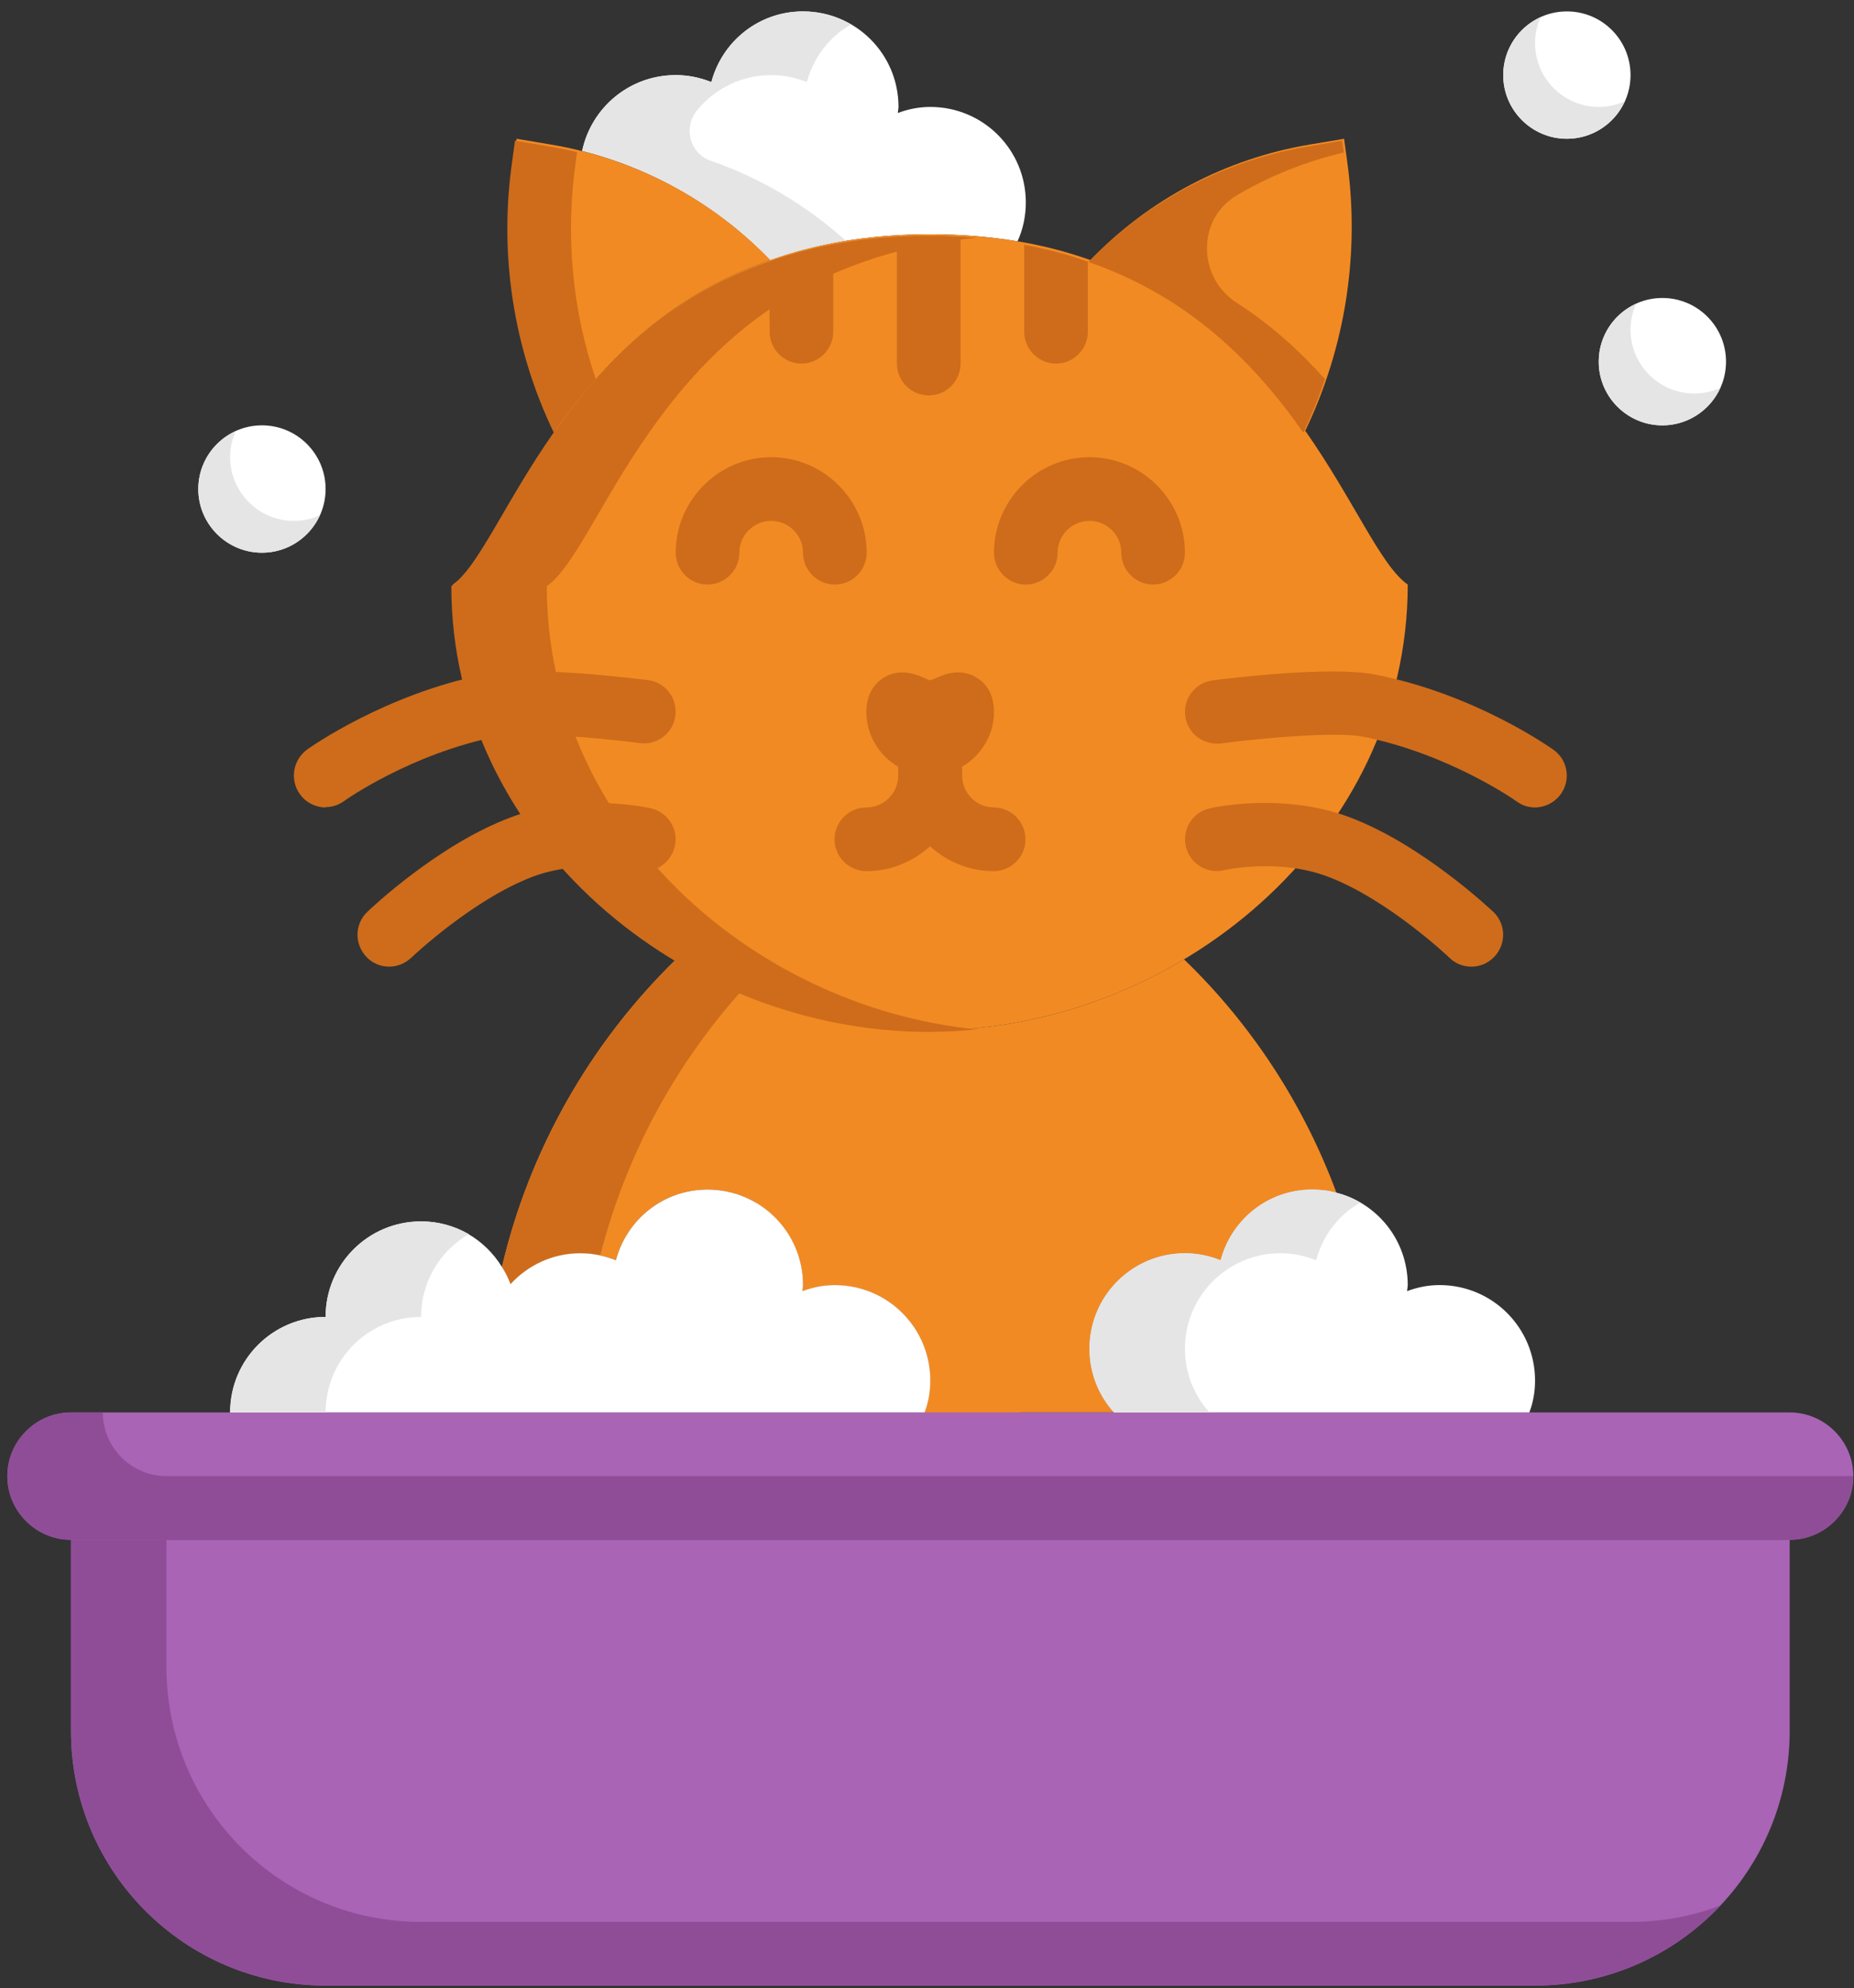 <svg xmlns="http://www.w3.org/2000/svg" width="124" height="133" viewBox="0 0 124 133" fill="none"><rect x="0" y="0" width="124" height="133" fill="#333333" stroke="none"/><g clip-path="url(#clip0_38_1089)"><path d="M89.385 79.782C88.874 79.633 88.321 79.569 87.767 79.569C84.808 79.569 82.36 81.571 81.636 84.298C80.891 83.999 80.104 83.829 79.252 83.829C75.719 83.829 72.866 86.683 72.866 90.219C72.866 91.859 73.484 93.35 74.505 94.479H61.84C62.095 93.818 62.223 93.094 62.223 92.349C62.223 88.813 59.37 85.959 55.837 85.959C55.07 85.959 54.346 86.108 53.665 86.364C53.665 86.236 53.708 86.087 53.708 85.959C53.708 82.423 50.855 79.569 47.322 79.569C44.363 79.569 41.915 81.571 41.191 84.298C40.446 83.999 39.658 83.829 38.807 83.829C36.955 83.829 35.294 84.638 34.145 85.895C33.996 85.49 33.804 85.107 33.57 84.745C35.401 76.971 39.424 69.814 45.236 64.149C50.302 67.195 56.198 68.92 62.223 68.92C68.247 68.92 74.143 67.195 79.189 64.17C83.744 68.558 87.214 73.925 89.385 79.782Z" fill="#F28A23"></path><path d="M45.236 64.149C46.619 64.98 48.067 65.725 49.557 66.321C45.023 71.391 41.808 77.461 40.148 83.978C39.722 83.872 39.275 83.829 38.807 83.829C36.955 83.829 35.294 84.638 34.145 85.895C33.996 85.49 33.804 85.107 33.57 84.745C35.401 76.971 39.424 69.814 45.236 64.149Z" fill="#CE6C1B"></path><path d="M68.609 92.349C68.609 93.094 68.481 93.818 68.226 94.479H61.84C62.095 93.818 62.223 93.094 62.223 92.349C62.223 88.813 59.37 85.959 55.837 85.959C55.07 85.959 54.346 86.108 53.665 86.364C53.665 86.236 53.708 86.087 53.708 85.959C53.708 83.595 52.431 81.55 50.536 80.443C51.451 79.889 52.537 79.569 53.708 79.569C57.242 79.569 60.094 82.423 60.094 85.959C60.094 86.087 60.051 86.236 60.051 86.364C60.733 86.108 61.456 85.959 62.223 85.959C65.756 85.959 68.609 88.813 68.609 92.349Z" fill="#F28A23"></path><path d="M4.748 102.998H119.698V115.778C119.698 125.192 112.077 132.817 102.668 132.817H21.777C12.368 132.817 4.748 125.192 4.748 115.778V102.998Z" fill="#A964B5"></path><path d="M115.079 127.449C111.971 130.751 107.564 132.817 102.668 132.817H21.777C12.368 132.817 4.748 125.192 4.748 115.778V102.998H11.134V111.518C11.134 120.932 18.755 128.557 28.163 128.557H109.054C111.183 128.557 113.205 128.174 115.079 127.449Z" fill="#8F4D98"></path><path d="M4.748 94.479H119.698C122.039 94.479 123.955 96.395 123.955 98.738C123.955 101.081 122.039 102.998 119.698 102.998H4.748C2.406 102.998 0.49 101.081 0.49 98.738C0.49 96.395 2.406 94.479 4.748 94.479Z" fill="#A964B5"></path><path d="M123.955 98.738C123.955 99.91 123.487 100.975 122.699 101.742C121.933 102.53 120.869 102.998 119.698 102.998H4.748C2.406 102.998 0.49 101.081 0.49 98.738C0.49 97.567 0.958 96.502 1.746 95.735C2.512 94.947 3.577 94.479 4.748 94.479H6.876C6.876 96.822 8.792 98.738 11.134 98.738H123.955Z" fill="#8F4D98"></path><path d="M62.223 92.349C62.223 93.094 62.095 93.818 61.84 94.479H15.391C15.391 90.943 18.244 88.089 21.777 88.089C21.777 84.553 24.63 81.699 28.163 81.699C30.462 81.699 32.442 82.913 33.57 84.745C33.804 85.107 33.996 85.49 34.145 85.895C35.294 84.638 36.955 83.829 38.807 83.829C39.658 83.829 40.446 83.999 41.191 84.298C41.915 81.571 44.363 79.569 47.322 79.569C50.855 79.569 53.708 82.423 53.708 85.959C53.708 86.087 53.665 86.236 53.665 86.364C54.346 86.108 55.07 85.959 55.837 85.959C59.37 85.959 62.223 88.813 62.223 92.349Z" fill="white"></path><path d="M28.163 81.699C29.334 81.699 30.42 82.019 31.356 82.551C29.441 83.659 28.163 85.725 28.163 88.089C24.63 88.089 21.777 90.943 21.777 94.479H15.391C15.391 90.943 18.244 88.089 21.777 88.089C21.777 84.553 24.63 81.699 28.163 81.699Z" fill="#E5E5E5"></path><path d="M102.668 92.349C102.668 93.094 102.54 93.818 102.285 94.479H74.505C73.484 93.35 72.866 91.859 72.866 90.219C72.866 86.683 75.719 83.829 79.252 83.829C80.104 83.829 80.891 83.999 81.636 84.298C82.36 81.571 84.808 79.569 87.767 79.569C88.321 79.569 88.874 79.633 89.385 79.782C92.131 80.485 94.153 82.977 94.153 85.959C94.153 86.087 94.111 86.236 94.111 86.364C94.792 86.108 95.516 85.959 96.282 85.959C99.816 85.959 102.668 88.813 102.668 92.349Z" fill="white"></path><path d="M90.981 80.443C89.534 81.252 88.47 82.636 88.023 84.298C87.278 83.999 86.49 83.829 85.638 83.829C82.105 83.829 79.252 86.683 79.252 90.219C79.252 91.859 79.87 93.35 80.891 94.479H74.505C73.484 93.35 72.866 91.859 72.866 90.219C72.866 86.683 75.719 83.829 79.252 83.829C80.104 83.829 80.891 83.999 81.636 84.298C82.36 81.571 84.808 79.569 87.767 79.569C88.321 79.569 88.874 79.633 89.385 79.782C89.96 79.931 90.492 80.144 90.981 80.443Z" fill="#E5E5E5"></path><path d="M68.609 13.542C68.609 14.458 68.417 15.353 68.055 16.141C66.246 15.843 64.309 15.672 62.223 15.672C58.093 15.672 54.559 16.311 51.515 17.398C48.088 13.841 43.724 11.306 38.935 10.092C39.552 7.195 42.106 5.023 45.193 5.023C46.044 5.023 46.832 5.193 47.577 5.491C48.301 2.765 50.749 0.763 53.708 0.763C57.242 0.763 60.094 3.617 60.094 7.153C60.094 7.28 60.051 7.43 60.051 7.557C60.733 7.302 61.456 7.153 62.223 7.153C65.756 7.153 68.609 10.007 68.609 13.542Z" fill="white"></path><path d="M46.598 7.408C45.683 8.558 46.151 10.284 47.535 10.752C50.855 11.902 53.942 13.734 56.56 16.098C54.751 16.396 53.069 16.844 51.515 17.398C48.088 13.841 43.724 11.306 38.935 10.092C39.552 7.195 42.106 5.023 45.193 5.023C46.044 5.023 46.832 5.193 47.577 5.491C48.301 2.765 50.749 0.763 53.708 0.763C54.879 0.763 55.986 1.082 56.922 1.636C55.475 2.446 54.41 3.83 53.963 5.491C53.218 5.193 52.431 5.023 51.579 5.023C49.557 5.023 47.769 5.96 46.598 7.408Z" fill="#E5E5E5"></path><path d="M17.52 36.971C19.871 36.971 21.777 35.064 21.777 32.712C21.777 30.359 19.871 28.452 17.52 28.452C15.168 28.452 13.262 30.359 13.262 32.712C13.262 35.064 15.168 36.971 17.52 36.971Z" fill="white"></path><path d="M21.394 34.458C20.734 35.928 19.244 36.971 17.52 36.971C15.178 36.971 13.262 35.054 13.262 32.712C13.262 30.986 14.306 29.495 15.774 28.835C15.519 29.368 15.391 29.964 15.391 30.582C15.391 32.925 17.307 34.841 19.648 34.841C20.266 34.841 20.862 34.714 21.394 34.458Z" fill="#E5E5E5"></path><path d="M111.183 28.452C113.534 28.452 115.44 26.544 115.44 24.192C115.44 21.839 113.534 19.932 111.183 19.932C108.832 19.932 106.926 21.839 106.926 24.192C106.926 26.544 108.832 28.452 111.183 28.452Z" fill="white"></path><path d="M104.797 9.283C107.148 9.283 109.054 7.375 109.054 5.023C109.054 2.67 107.148 0.763 104.797 0.763C102.446 0.763 100.539 2.67 100.539 5.023C100.539 7.375 102.446 9.283 104.797 9.283Z" fill="white"></path><path d="M94.153 39.101C94.153 56.034 78.678 68.92 62.223 68.92C45.768 68.92 30.292 56.034 30.292 39.101C32.102 37.844 33.89 33.457 37.147 28.814C40.233 24.405 44.597 19.783 51.515 17.398C54.559 16.311 58.093 15.672 62.223 15.672C66.352 15.672 69.886 16.311 72.93 17.398C79.848 19.783 84.212 24.405 87.299 28.814C90.556 33.457 92.344 37.844 94.153 39.101Z" fill="#F28A23"></path><path d="M65.309 68.856C64.245 68.962 63.181 69.026 62.116 69.026C45.661 69.026 30.186 56.14 30.186 39.208C31.995 37.951 33.783 33.563 37.04 28.92C40.127 24.511 44.491 19.89 51.409 17.504C54.453 16.418 57.987 15.779 62.116 15.779C63.223 15.779 64.287 15.821 65.309 15.907C62.499 16.162 60.03 16.716 57.795 17.504C50.877 19.89 46.513 24.511 43.426 28.92C40.169 33.563 38.381 37.951 36.572 39.208C36.572 55.033 50.089 67.322 65.309 68.856Z" fill="#CE6C1B"></path><path d="M51.515 17.398C44.597 19.783 40.233 24.405 37.147 28.814C34.464 23.233 33.464 16.929 34.358 10.688L34.55 9.283L36.827 9.666C42.447 10.603 47.599 13.329 51.515 17.398Z" fill="#F28A23"></path><path d="M39.85 25.363C38.807 26.535 37.87 27.749 37.04 28.942C34.358 23.361 33.357 17.057 34.252 10.816L34.443 9.41L36.721 9.794C37.359 9.9 37.977 10.028 38.594 10.177L38.509 10.816C37.806 15.758 38.275 20.741 39.85 25.363Z" fill="#CE6C1B"></path><path d="M87.299 28.814C84.212 24.405 79.848 19.783 72.93 17.398C76.847 13.329 81.998 10.603 87.618 9.666L89.896 9.283L90.088 10.688C90.981 16.929 89.981 23.233 87.299 28.814Z" fill="#F28A23"></path><path d="M88.619 25.363C88.214 26.577 87.725 27.77 87.171 28.942C84.085 24.533 79.721 19.911 72.802 17.525C76.719 13.457 81.871 10.731 87.49 9.794L89.768 9.41L89.875 10.198C87.363 10.795 84.936 11.753 82.743 13.053C80.019 14.65 80.082 18.569 82.743 20.273C85.064 21.764 86.98 23.532 88.619 25.363Z" fill="#CE6C1B"></path><path d="M26.035 64.66C25.481 64.66 24.906 64.447 24.502 64C23.693 63.148 23.714 61.806 24.566 60.997C24.757 60.805 29.313 56.481 34.166 54.671C38.7 52.967 43.362 54.032 43.554 54.074C44.703 54.351 45.406 55.501 45.129 56.63C44.852 57.78 43.724 58.483 42.575 58.206C42.49 58.206 38.935 57.418 35.656 58.632C31.633 60.145 27.546 64.021 27.503 64.064C27.099 64.447 26.567 64.66 26.035 64.66Z" fill="#CE6C1B"></path><path d="M21.777 54.01C21.117 54.01 20.457 53.691 20.053 53.116C19.372 52.157 19.585 50.837 20.543 50.134C20.756 49.985 25.779 46.428 32.421 45.107C35.465 44.49 42.553 45.406 43.341 45.491C44.512 45.64 45.321 46.705 45.172 47.876C45.023 49.048 43.958 49.857 42.788 49.708C40.042 49.346 35.039 48.92 33.251 49.261C27.482 50.411 23.055 53.542 23.012 53.584C22.629 53.861 22.203 53.989 21.777 53.989V54.01Z" fill="#CE6C1B"></path><path d="M98.411 64.66C97.879 64.66 97.346 64.468 96.942 64.064C96.899 64.021 92.812 60.145 88.789 58.632C85.511 57.397 81.913 58.185 81.871 58.206C80.721 58.483 79.572 57.759 79.316 56.63C79.04 55.48 79.763 54.33 80.891 54.074C81.083 54.032 85.745 52.967 90.279 54.671C95.132 56.502 99.688 60.826 99.879 60.997C100.731 61.806 100.752 63.148 99.943 64C99.518 64.447 98.964 64.66 98.411 64.66Z" fill="#CE6C1B"></path><path d="M102.668 54.011C102.242 54.011 101.817 53.883 101.434 53.606C101.391 53.563 96.921 50.432 91.194 49.282C89.406 48.92 84.404 49.367 81.658 49.729C80.487 49.857 79.423 49.069 79.274 47.898C79.125 46.726 79.934 45.661 81.104 45.512C81.892 45.406 88.981 44.511 92.025 45.129C98.688 46.449 103.69 50.006 103.903 50.155C104.861 50.837 105.074 52.157 104.392 53.116C103.967 53.691 103.328 54.011 102.647 54.011H102.668Z" fill="#CE6C1B"></path><path d="M66.48 54.01C65.309 54.01 64.351 53.052 64.351 51.88V51.284C65.607 50.539 66.48 49.197 66.48 47.621C66.48 46.343 65.884 45.682 65.373 45.363C64.266 44.639 63.159 45.107 62.627 45.342C62.478 45.406 62.265 45.491 62.244 45.512C62.159 45.512 61.946 45.406 61.797 45.342C61.265 45.107 60.158 44.639 59.051 45.363C58.54 45.704 57.944 46.364 57.944 47.621C57.944 49.197 58.817 50.56 60.073 51.284V51.88C60.073 53.052 59.115 54.01 57.944 54.01C56.773 54.01 55.815 54.969 55.815 56.14C55.815 57.312 56.773 58.27 57.944 58.27C59.583 58.27 61.073 57.631 62.201 56.609C63.33 57.631 64.82 58.27 66.459 58.27C67.63 58.27 68.588 57.312 68.588 56.14C68.588 54.969 67.63 54.01 66.459 54.01H66.48Z" fill="#CE6C1B"></path><path d="M55.837 39.101C54.666 39.101 53.708 38.143 53.708 36.971C53.708 35.8 52.75 34.841 51.579 34.841C50.408 34.841 49.45 35.8 49.45 36.971C49.45 38.143 48.492 39.101 47.322 39.101C46.151 39.101 45.193 38.143 45.193 36.971C45.193 33.457 48.067 30.581 51.579 30.581C55.092 30.581 57.965 33.457 57.965 36.971C57.965 38.143 57.007 39.101 55.837 39.101Z" fill="#CE6C1B"></path><path d="M77.124 39.101C75.953 39.101 74.995 38.143 74.995 36.971C74.995 35.8 74.037 34.841 72.866 34.841C71.695 34.841 70.737 35.8 70.737 36.971C70.737 38.143 69.78 39.101 68.609 39.101C67.438 39.101 66.48 38.143 66.48 36.971C66.48 33.457 69.354 30.581 72.866 30.581C76.379 30.581 79.252 33.457 79.252 36.971C79.252 38.143 78.294 39.101 77.124 39.101Z" fill="#CE6C1B"></path><path d="M64.245 15.864V24.32C64.245 25.491 63.287 26.45 62.116 26.45C60.946 26.45 59.987 25.491 59.987 24.32V15.864C60.669 15.821 61.392 15.8 62.116 15.8C62.84 15.8 63.564 15.8 64.245 15.864Z" fill="#CE6C1B"></path><path d="M72.76 17.504V22.19C72.76 23.361 71.802 24.32 70.631 24.32C69.46 24.32 68.502 23.361 68.502 22.19V16.375C70.014 16.652 71.44 17.035 72.76 17.504Z" fill="#CE6C1B"></path><path d="M55.73 16.375V22.19C55.73 23.361 54.772 24.32 53.601 24.32C52.431 24.32 51.473 23.361 51.473 22.19V17.504C52.792 17.035 54.219 16.652 55.73 16.375Z" fill="#CE6C1B"></path><path d="M115.057 25.938C114.397 27.408 112.907 28.452 111.183 28.452C108.841 28.452 106.926 26.535 106.926 24.192C106.926 22.467 107.969 20.976 109.437 20.315C109.182 20.848 109.054 21.444 109.054 22.062C109.054 24.405 110.97 26.322 113.312 26.322C113.929 26.322 114.525 26.194 115.057 25.938Z" fill="#E5E5E5"></path><path d="M108.671 6.769C108.011 8.239 106.521 9.283 104.797 9.283C102.455 9.283 100.539 7.366 100.539 5.023C100.539 3.298 101.582 1.807 103.051 1.146C102.796 1.679 102.668 2.275 102.668 2.893C102.668 5.236 104.584 7.153 106.926 7.153C107.543 7.153 108.139 7.025 108.671 6.769Z" fill="#E5E5E5"></path></g><defs><clipPath id="clip0_38_1089"><rect width="123.465" height="132.054" fill="white" transform="translate(0.49 0.763)"></rect></clipPath></defs></svg>